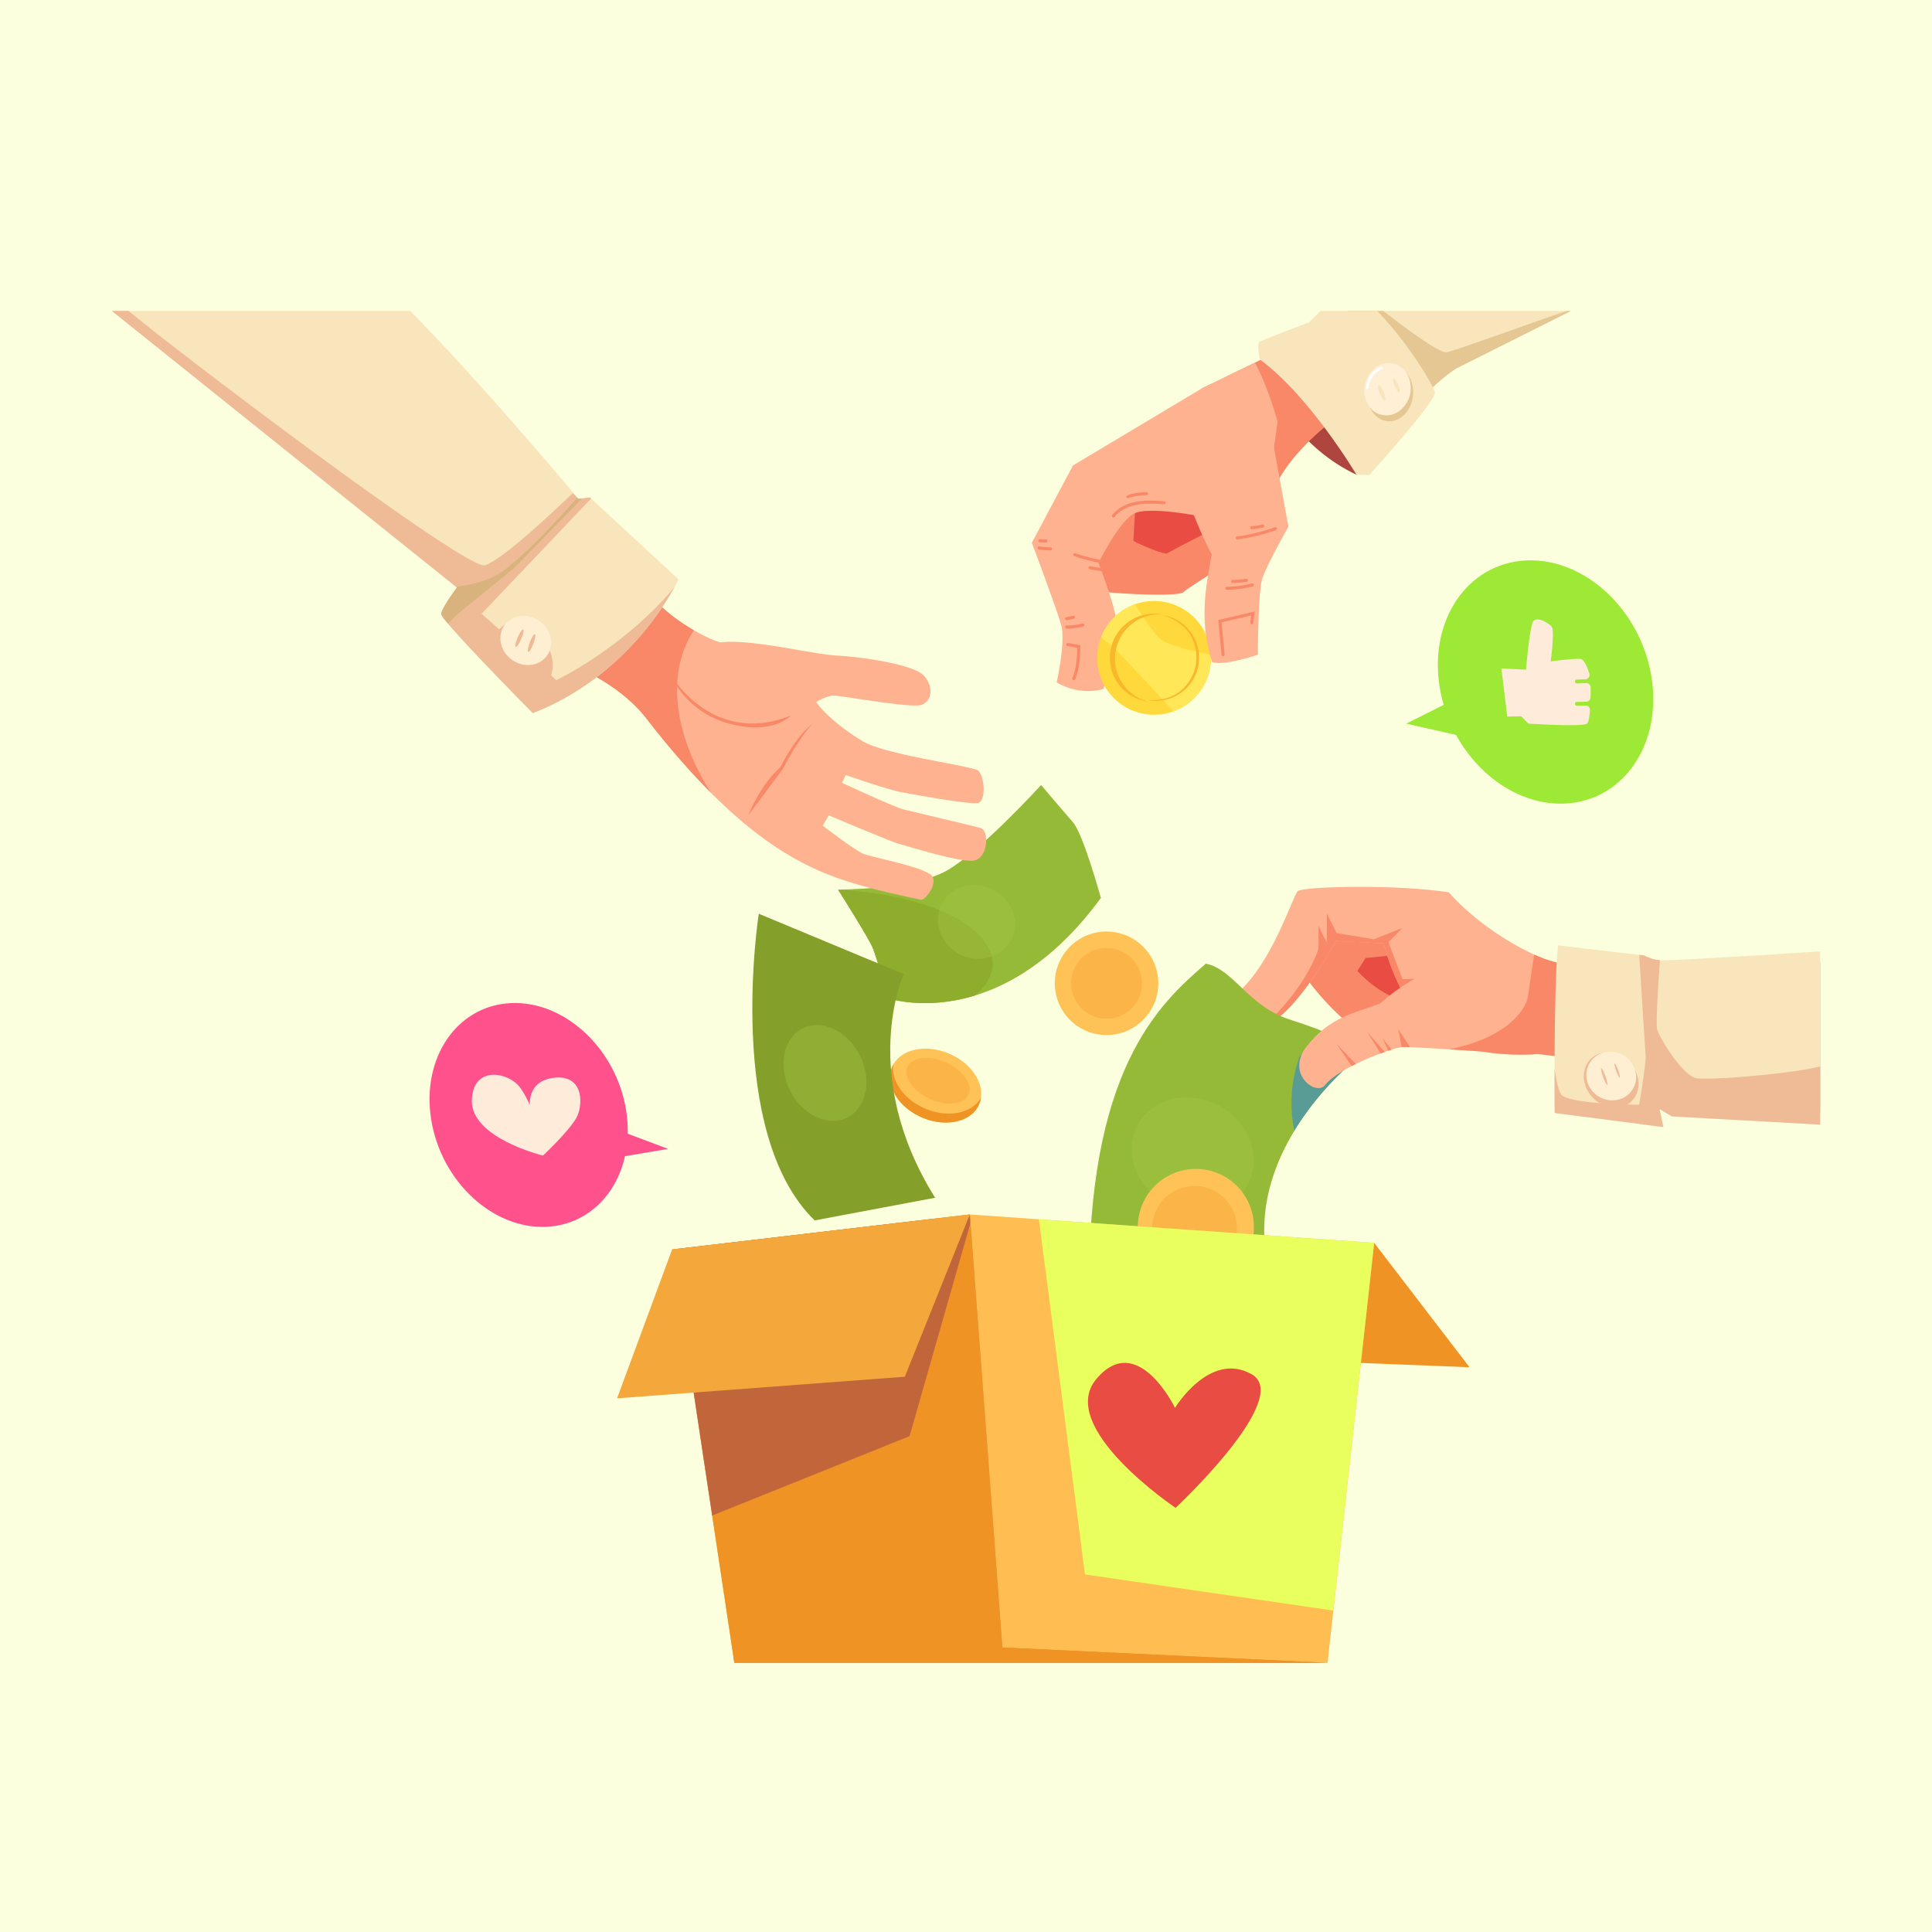<svg xmlns="http://www.w3.org/2000/svg" xmlns:xlink="http://www.w3.org/1999/xlink" width="750" height="750" viewBox="0 0 750 750">
  <defs>
    <clipPath id="clip-path">
      <rect id="長方形_88" data-name="長方形 88" width="663.185" height="556.999" fill="none"/>
    </clipPath>
    <clipPath id="clip-path-3">
      <rect id="長方形_64" data-name="長方形 64" width="29.958" height="28.706" fill="none"/>
    </clipPath>
    <clipPath id="clip-path-4">
      <path id="パス_284" data-name="パス 284" d="M210.733,225.12c-3.671,6.5.705,15.442,9.775,19.986s19.4,2.96,23.068-3.534a9.89,9.89,0,0,0,1.168-3.479c-3.671,6.492-14,8.073-23.064,3.531-7.534-3.773-11.812-10.586-10.946-16.508v0" transform="translate(-209.435 -225.116)" fill="none"/>
    </clipPath>
    <linearGradient id="linear-gradient" x1="-11.303" y1="6.107" x2="-11.25" y2="6.107" gradientUnits="objectBoundingBox">
      <stop offset="0" stop-color="#c12f5c"/>
      <stop offset="1" stop-color="#ef9325"/>
    </linearGradient>
    <clipPath id="clip-path-6">
      <rect id="長方形_68" data-name="長方形 68" width="24.551" height="17.769" fill="none"/>
    </clipPath>
    <clipPath id="clip-path-7">
      <path id="パス_285" data-name="パス 285" d="M222.25,238.932c-6.427-3.219-9.895-8.832-7.746-12.533s9.106-4.093,15.533-.874,9.895,8.832,7.746,12.533-9.106,4.093-15.533.874" transform="translate(-213.868 -223.344)" fill="none"/>
    </clipPath>
    <linearGradient id="linear-gradient-2" x1="-11.093" y1="11.814" x2="-11.041" y2="11.814" xlink:href="#linear-gradient"/>
    <clipPath id="clip-path-8">
      <rect id="長方形_70" data-name="長方形 70" width="27.512" height="27.512" fill="none"/>
    </clipPath>
    <clipPath id="clip-path-9">
      <path id="パス_286" data-name="パス 286" d="M259.02,212.22a13.753,13.753,0,1,1,17.636,8.2,13.752,13.752,0,0,1-17.636-8.2" transform="translate(-258.181 -193.745)" fill="none"/>
    </clipPath>
    <linearGradient id="linear-gradient-3" x1="-8.303" y1="6.514" x2="-8.27" y2="6.514" xlink:href="#linear-gradient"/>
    <clipPath id="clip-path-10">
      <rect id="長方形_71" data-name="長方形 71" width="32.213" height="37.185" fill="none"/>
    </clipPath>
    <clipPath id="clip-path-11">
      <rect id="長方形_72" data-name="長方形 72" width="47.43" height="44.538" fill="none"/>
    </clipPath>
    <clipPath id="clip-path-12">
      <rect id="長方形_73" data-name="長方形 73" width="26.218" height="37.646" fill="none"/>
    </clipPath>
    <clipPath id="clip-path-13">
      <rect id="長方形_75" data-name="長方形 75" width="32.917" height="32.917" fill="none"/>
    </clipPath>
    <clipPath id="clip-path-14">
      <path id="パス_324" data-name="パス 324" d="M312.907,274.269a16.458,16.458,0,1,0-16.459,16.459,16.458,16.458,0,0,0,16.459-16.459" transform="translate(-279.99 -257.811)" fill="none"/>
    </clipPath>
    <linearGradient id="linear-gradient-4" x1="-12.269" y1="5.624" x2="-12.225" y2="5.624" xlink:href="#linear-gradient"/>
    <clipPath id="clip-path-15">
      <path id="パス_325" data-name="パス 325" d="M310.141,318.276l79.725,3.154-37.017-48.282Z" transform="translate(-310.141 -273.148)" fill="none"/>
    </clipPath>
    <linearGradient id="linear-gradient-5" x1="-4.996" y1="2.013" x2="-4.98" y2="2.013" xlink:href="#linear-gradient"/>
    <clipPath id="clip-path-17">
      <rect id="長方形_79" data-name="長方形 79" width="130.16" height="151.889" fill="none"/>
    </clipPath>
    <clipPath id="clip-path-18">
      <path id="パス_327" data-name="パス 327" d="M363.823,418.69l15.847-142.735L249.51,266.8l17.9,137.866Z" transform="translate(-249.51 -266.802)" fill="none"/>
    </clipPath>
    <linearGradient id="linear-gradient-6" x1="-1.711" y1="1.03" x2="-1.704" y2="1.03" gradientUnits="objectBoundingBox">
      <stop offset="0"/>
      <stop offset="0.995" stop-color="#e8ff5d"/>
      <stop offset="1" stop-color="#e8ff5d"/>
    </linearGradient>
    <clipPath id="clip-path-19">
      <path id="パス_328" data-name="パス 328" d="M150.8,279.079l24.148,160.469H405.238L279,433.605,266.373,265.5Z" transform="translate(-150.798 -265.496)" fill="none"/>
    </clipPath>
    <linearGradient id="linear-gradient-7" x1="-0.713" y1="0.782" x2="-0.708" y2="0.782" xlink:href="#linear-gradient"/>
    <clipPath id="clip-path-21">
      <rect id="長方形_82" data-name="長方形 82" width="115.61" height="116.566" fill="none"/>
    </clipPath>
    <clipPath id="clip-path-22">
      <path id="パス_330" data-name="パス 330" d="M258.99,265.506,266.6,431.9s-65.409,3.3-99.312,5.2l.366,2.443H397.944l-126.236-5.943L259.079,265.5Z" transform="translate(-167.286 -265.496)" fill="none"/>
    </clipPath>
    <linearGradient id="linear-gradient-8" x1="-1.054" y1="0.823" x2="-1.048" y2="0.823" xlink:href="#linear-gradient"/>
    <clipPath id="clip-path-24">
      <rect id="長方形_86" data-name="長方形 86" width="219.414" height="164.841" fill="none"/>
    </clipPath>
  </defs>
  <g id="グループ_135" data-name="グループ 135" transform="translate(-1951 -872)">
    <rect id="長方形_57" data-name="長方形 57" width="750" height="750" transform="translate(1951 872)" fill="#fbffdd"/>
    <g id="グループ_133" data-name="グループ 133" transform="translate(1994.407 960.501)">
      <g id="グループ_132" data-name="グループ 132" clip-path="url(#clip-path)">
        <g id="グループ_79" data-name="グループ 79">
          <g id="グループ_78" data-name="グループ 78" clip-path="url(#clip-path)">
            <path id="パス_279" data-name="パス 279" d="M220.508,246.982c-9.07-4.544-13.446-13.491-9.775-19.986s14-8.076,23.067-3.532,13.446,13.491,9.775,19.984-14,8.077-23.067,3.534" transform="translate(92.65 97.709)" fill="#ffc257"/>
            <path id="パス_280" data-name="パス 280" d="M255.01,216.34a20.092,20.092,0,1,1,25.767,11.979A20.094,20.094,0,0,1,255.01,216.34" transform="translate(112.27 83.764)" fill="#ffc257"/>
            <path id="パス_281" data-name="パス 281" d="M297.5,193.766c-39.449,53.8-82.527,38.956-82.527,38.956s-4.46-15.621-6-19.474S195.444,190.5,195.444,190.5s29.178.147,42.4-7.453,36.445-33.124,36.445-33.124,8.465,10.02,12.406,14.522S297.5,193.766,297.5,193.766" transform="translate(86.461 66.321)" fill="#94ba38"/>
            <path id="パス_282" data-name="パス 282" d="M195.882,178.225c33.426,1.2,60.091,14.186,59.559,29.006-.157,4.379-2.686,8.422-7.011,11.924-19.423,5.889-33.5,1.047-33.5,1.047s-4.46-15.62-6-19.472c-1.437-3.6-12-20.329-13.382-22.514.111,0,.221,0,.332.009" transform="translate(86.508 78.839)" fill="#8ead2d"/>
            <g id="グループ_77" data-name="グループ 77" transform="translate(320.666 255.039)" opacity="0.36" style="mix-blend-mode: overlay;isolation: isolate">
              <g id="グループ_76" data-name="グループ 76">
                <g id="グループ_75" data-name="グループ 75" clip-path="url(#clip-path-3)">
                  <path id="パス_283" data-name="パス 283" d="M223.748,184.314c3.524-6.962,12.446-9.536,19.928-5.749s10.692,12.5,7.169,19.463-12.446,9.537-19.929,5.749-10.691-12.5-7.167-19.464" transform="translate(-222.317 -176.818)" fill="#a5c445"/>
                </g>
              </g>
            </g>
          </g>
        </g>
        <g id="グループ_81" data-name="グループ 81" transform="translate(302.084 324.703)">
          <g id="グループ_80" data-name="グループ 80" clip-path="url(#clip-path-4)">
            <rect id="長方形_66" data-name="長方形 66" width="26.989" height="39.233" transform="matrix(0.067, -0.998, 0.998, 0.067, -4.003, 24.423)" fill="url(#linear-gradient)"/>
          </g>
        </g>
        <g id="グループ_107" data-name="グループ 107">
          <g id="グループ_106" data-name="グループ 106" clip-path="url(#clip-path)">
            <g id="グループ_86" data-name="グループ 86" transform="translate(308.479 322.147)" opacity="0.3">
              <g id="グループ_85" data-name="グループ 85">
                <g id="グループ_84" data-name="グループ 84" clip-path="url(#clip-path-6)">
                  <g id="グループ_83" data-name="グループ 83" transform="translate(-0.001 0.001)">
                    <g id="グループ_82" data-name="グループ 82" clip-path="url(#clip-path-7)">
                      <rect id="長方形_67" data-name="長方形 67" width="27.668" height="19.973" transform="matrix(1, -0.005, 0.005, 1, -1.604, -1.039)" fill="url(#linear-gradient-2)"/>
                    </g>
                  </g>
                </g>
              </g>
            </g>
            <g id="グループ_91" data-name="グループ 91" transform="translate(372.397 279.456)" opacity="0.3">
              <g id="グループ_90" data-name="グループ 90">
                <g id="グループ_89" data-name="グループ 89" clip-path="url(#clip-path-8)">
                  <g id="グループ_88" data-name="グループ 88" transform="translate(-0.001 -0.001)">
                    <g id="グループ_87" data-name="グループ 87" clip-path="url(#clip-path-9)">
                      <rect id="長方形_69" data-name="長方形 69" width="43.864" height="43.864" transform="translate(-17.229 15.148) rotate(-47.572)" fill="url(#linear-gradient-3)"/>
                    </g>
                  </g>
                </g>
              </g>
            </g>
            <path id="パス_287" data-name="パス 287" d="M257.146,217c-11.686-2.507-21.15-4.546-31.6-8.147-22.139-7.633-44.989-23.553-75.023-62.236-8.627-11.111-21.7-17.3-21.7-17.3L153.438,99c-3.3-.681,12.027,14.329,27.86,18.786,2.58.727,17.115,5.764,20.7,7.314s12.253,10.975,14.2,14.653,9.8,10.614,18.229,15.683,38.553,9.026,44.356,11.119c2.944,1.063,4.039,12.426.28,12.924s-25.468-3.455-29.194-4.158c-6.1-1.151-21.98-6.752-21.98-6.752L226.5,171.6s20.069,9.39,23.909,10.343,24.908,5.891,29.879,7.192c3.407.893,2.947,11.845-2.715,12.66s-27.483-6.2-29.352-6.6-26.9-10.953-26.9-10.953l-2.347,4s12.266,9.4,15.7,10.886,25.265,5.364,26.973,8.963-3.192,9.188-4.5,8.908" transform="translate(56.99 43.786)" fill="#ffb290"/>
            <path id="パス_288" data-name="パス 288" d="M146.027,99l-.381.47c-.157-.381-.046-.558.381-.47" transform="translate(64.401 43.786)" fill="#f88868"/>
            <path id="パス_289" data-name="パス 289" d="M153.057,99.319c.728,1.767,7.355,7.982,15.933,12.938-11.014,16.61-7.7,40.69,6.677,63.134a310.275,310.275,0,0,1-25.139-28.924c-8.627-11.111-21.7-17.3-21.7-17.3Z" transform="translate(56.989 43.937)" fill="#f88868"/>
            <path id="パス_290" data-name="パス 290" d="M195.834,141.852a19.707,19.707,0,0,1,12.732-9.6c1.822-.437,30.489,5.035,34.776,3.625s4.8-7.314.88-11.463S221.17,117.3,210.4,116.712s-40.072-8.369-48.9-4.023,34.334,29.162,34.334,29.162" transform="translate(70.918 49.271)" fill="#ffb290"/>
            <path id="パス_291" data-name="パス 291" d="M197.124,136.365C171.235,146.6,155.2,128.341,150.1,119.7a34.97,34.97,0,0,0,22.676,19.6c17.281,4.946,24.352-2.937,24.352-2.937" transform="translate(66.4 52.953)" fill="#f88868"/>
            <path id="パス_292" data-name="パス 292" d="M196.322,133.363c-5.881,6.207-11.634,17.707-11.634,17.707l-13.382,17.9s4.647-11.913,12.345-18.491c5.775-11.033,9.241-14.135,12.671-17.111" transform="translate(75.782 58.997)" fill="#f88868"/>
            <path id="パス_293" data-name="パス 293" d="M163.426,178.47C203.389,162.95,220,126.514,220,126.514L185.559,94.729l-4.408.584s-37.159-44.559-65.333-72.995H0l133.964,107.39s-5.886,7.839-6.1,10.241,35.559,38.52,35.559,38.52" transform="translate(0 9.874)" fill="#f9e5bb"/>
            <path id="パス_294" data-name="パス 294" d="M231.167,207.98s-17.809,38.836,12.171,86.833l-46.753,8.8c-35.07-34.031-21.692-119.044-21.692-119.044Z" transform="translate(76.261 81.649)" fill="#84a02b"/>
            <path id="パス_295" data-name="パス 295" d="M102.888,114.683c.2-6.636,5.451-10.118,11.737-7.779s11.22,9.619,11.023,16.257-5.451,10.121-11.735,7.779-11.22-9.619-11.024-16.257" transform="translate(45.513 46.97)" fill="#efbb97"/>
            <g id="グループ_94" data-name="グループ 94" transform="translate(260.728 309.428)" opacity="0.36" style="mix-blend-mode: overlay;isolation: isolate">
              <g id="グループ_93" data-name="グループ 93">
                <g id="グループ_92" data-name="グループ 92" clip-path="url(#clip-path-10)">
                  <path id="パス_296" data-name="パス 296" d="M186.837,216.618c6.959-4.728,17.091-1.173,22.631,7.94s4.391,20.333-2.567,25.061-17.092,1.173-22.632-7.94-4.391-20.333,2.569-25.061" transform="translate(-180.762 -214.526)" fill="#a5c445"/>
                </g>
              </g>
            </g>
            <path id="パス_297" data-name="パス 297" d="M6.543,22.319C21,34.79,137.844,123.456,144.9,121.072c6.423-2.169,23.707-18.1,34.073-28.036,1.419,1.481,2.177,2.278,2.177,2.278l4.408-.584.493.454-42.494,44.7L172.6,165.64s26-12.37,45.843-36.1c-4.944,9.042-22.008,36.109-55.014,48.927,0,0-35.767-36.117-35.558-38.52s6.1-10.239,6.1-10.239L0,22.319Z" transform="translate(0 9.874)" fill="#efbb97"/>
            <path id="パス_298" data-name="パス 298" d="M106.663,107.422c3.341-3.845,9.521-4.043,13.805-.44s5.05,9.642,1.711,13.488-9.521,4.042-13.805.44-5.051-9.642-1.711-13.488" transform="translate(46.266 46.186)" fill="#ffefd2"/>
            <path id="パス_299" data-name="パス 299" d="M112.713,112.522c.711-1.911,1.607-3.342,2-3.2s.133,1.815-.58,3.726-1.607,3.341-2,3.195-.133-1.813.578-3.724" transform="translate(49.525 48.359)" fill="#efbb97"/>
            <path id="パス_300" data-name="パス 300" d="M109.5,111.154c.8-1.877,1.755-3.264,2.14-3.1s.05,1.817-.746,3.692-1.755,3.264-2.141,3.1-.05-1.816.746-3.693" transform="translate(48.04 47.795)" fill="#efbb97"/>
            <path id="パス_301" data-name="パス 301" d="M107.708,106.477a8.8,8.8,0,0,1,10.73.747,9.26,9.26,0,0,1,2.807,4.039,8.418,8.418,0,0,1-1.54.539,7.825,7.825,0,0,0-2.028-2.755,8.784,8.784,0,0,0-9.071-1.155,8.663,8.663,0,0,1-.9-1.415" transform="translate(47.648 46.446)" fill="#ffefd2"/>
            <path id="パス_302" data-name="パス 302" d="M112.566,101.11c9.342-6.817,22.428-21.18,28.891-28.532l.477.5,1.465-.195-26.671,27.244L96.416,116.608a56.231,56.231,0,0,0-5.081,4.942c-1.7-2.028-2.719-3.423-2.683-3.832.209-2.4,6.1-10.241,6.1-10.241l-.339-.268c6.651-.864,13.416-2.638,18.157-6.1" transform="translate(39.217 32.107)" fill="#d8b37d"/>
            <path id="パス_303" data-name="パス 303" d="M317.59,199.258c14.349,23.245,29.626,31.215,29.626,31.215l19.138-5.279-4.9-32.52-34.18-3.5Z" transform="translate(140.496 83.687)" fill="#f88868"/>
            <path id="パス_304" data-name="パス 304" d="M335.222,201.949c7.959,8.48,15.009,10.509,15.009,10.509l7.536-3.828-4.8-13.152-14.557,1.441Z" transform="translate(148.296 86.476)" fill="#e84c43"/>
            <path id="パス_305" data-name="パス 305" d="M387.214,179.441c-21.546-3.261-56.446-2.215-58.631-.485S316.551,214.982,298,223.316l19.184,7.333c11.722-5.725,26.246-32.293,26.246-32.293l18.51.923s5.446,23.882,20.317,34.968,42.2,7.74,42.2,7.74,7.31-33.693,6.321-34.043c-28.685-10.138-43.561-28.5-43.561-28.5" transform="translate(131.831 78.444)" fill="#ffb290"/>
            <path id="パス_306" data-name="パス 306" d="M363.535,209.968l-5.426-14.326,5.286-5.5-11.021,4.343-14.392-2.407-3.772-7.529-.084,11.239-3.159-6.481-.045,8.8s-3.837,13.658-20.107,29.076l.7.268c11.724-5.725,26.247-32.293,26.247-32.293l18.51.923a84.754,84.754,0,0,0,7.959,20.126l8.128-6.434Z" transform="translate(137.499 81.641)" fill="#f88868"/>
            <path id="パス_307" data-name="パス 307" d="M263.028,327.062c-1-88.151,27.384-113.544,45.328-129.064,10.987,2.256,16.191,16.391,32.687,21.732s16.724,6.183,27.039,14.231c0,0-54.522,41.265-31.346,94.335-26.776,11.559-73.709-1.233-73.709-1.233" transform="translate(116.347 87.591)" fill="#94ba38"/>
            <g id="グループ_97" data-name="グループ 97" transform="translate(395.896 337.48)" opacity="0.36" style="mix-blend-mode: overlay;isolation: isolate">
              <g id="グループ_96" data-name="グループ 96">
                <g id="グループ_95" data-name="グループ 95" clip-path="url(#clip-path-11)">
                  <path id="パス_308" data-name="パス 308" d="M321.787,256.243c-1.285-12.3-12.892-22.269-25.925-22.269s-22.557,9.97-21.272,22.269,12.892,22.269,25.925,22.269,22.557-9.97,21.272-22.269" transform="translate(-274.474 -233.974)" fill="#a5c445"/>
                </g>
              </g>
            </g>
            <g id="グループ_100" data-name="グループ 100" transform="translate(457.978 312.832)" opacity="0.7" style="mix-blend-mode: multiply;isolation: isolate">
              <g id="グループ_99" data-name="グループ 99">
                <g id="グループ_98" data-name="グループ 98" clip-path="url(#clip-path-12)">
                  <path id="パス_309" data-name="パス 309" d="M343.733,225.786l-3.371-3.007a50.518,50.518,0,0,0-8.713-5.892l-10.981,8.693a53.622,53.622,0,0,0-2.093,28.951,114.639,114.639,0,0,1,25.158-28.745" transform="translate(-317.515 -216.886)" fill="#4090bc"/>
                </g>
              </g>
            </g>
            <path id="パス_310" data-name="パス 310" d="M322.52,230.061c8.959-11.416,18.579-12.886,28.385-16.546,32.4-28.346,53.064-9.331,53.064-9.331l-.316,28.858s-40.636-2.932-44.186-2.637-24.27,7.62-29.87,14.758c-3.478,4.431-15.478-4.395-7.076-15.1" transform="translate(141.382 87.566)" fill="#ffb290"/>
            <path id="パス_311" data-name="パス 311" d="M497.33,198.347s-84.927,9.926-110.675-2.706c4.067,15.095-.676,27.35-11.74,37.571,32.839.415,122.415,23.515,122.415,23.515Z" transform="translate(165.855 86.548)" fill="#f88868"/>
            <path id="パス_312" data-name="パス 312" d="M329.577,219.526l5.908,8.708c.535-.277,1.076-.551,1.623-.818Z" transform="translate(145.799 97.114)" fill="#f88868"/>
            <path id="パス_313" data-name="パス 313" d="M344.292,222.9c.441-.146.858-.278,1.261-.4l-3.62-4.44s1.3,2.582,2.36,4.843" transform="translate(151.264 96.466)" fill="#f88868"/>
            <path id="パス_314" data-name="パス 314" d="M347.54,222.581c.039,0,.087-.013.123-.016.465-.038,1.568-.022,3.127.038-2.047-3.084-4.518-6.938-4.518-6.938Z" transform="translate(153.184 95.406)" fill="#f88868"/>
            <path id="パス_315" data-name="パス 315" d="M343.118,224.749q.824-.305,1.6-.574c-2.857-3.185-6.929-7.9-6.929-7.9Z" transform="translate(149.431 95.676)" fill="#f88868"/>
            <path id="パス_316" data-name="パス 316" d="M403.365,199.87a112.042,112.042,0,0,1-10.451-4.3l-2.557,17.03s-3.022,14.2-30.4,19.736c4.34.275,8.868.577,12.9.852a92.714,92.714,0,0,0,24.184.726s7.31-33.694,6.321-34.043" transform="translate(159.24 86.516)" fill="#f88868"/>
            <path id="パス_317" data-name="パス 317" d="M389.668,193.085c-1.755,15.106-1.326,65.054-1.326,65.054l42.182,5.471-1.455-6.972,4.774,2.823,57.565,3.2V195.393s-58.336,3.877-62.252,3.421a14.92,14.92,0,0,1-6.025-1.835Z" transform="translate(171.775 85.417)" fill="#f9e5bb"/>
            <path id="パス_318" data-name="パス 318" d="M416.825,230.507c-1.944-5.816-8.012-9.588-13.553-8.425s-8.455,6.822-6.511,12.638,8.012,9.588,13.553,8.424,8.455-6.821,6.511-12.637" transform="translate(175.253 98.152)" fill="#efbb97"/>
            <path id="パス_319" data-name="パス 319" d="M415.871,229.171a10.1,10.1,0,0,0-11.751-7.265,9.024,9.024,0,0,0-6.962,11.194,10.1,10.1,0,0,0,11.751,7.265,9.022,9.022,0,0,0,6.962-11.194" transform="translate(175.561 98.075)" fill="#ffefd2"/>
            <path id="パス_320" data-name="パス 320" d="M442.649,243.336c-5.647-2.348-13.434-15.374-14.469-18.6-.646-2.009.264-16.462,1.04-27.045-.02,0-.045,0-.063-.006a14.96,14.96,0,0,1-6.025-1.835l-1.98-.231c.852,13.563,2.329,37.006,2.494,39.018.234,2.847-2.508,19.159-2.508,19.159s-24.242,0-29.759-3.46c-1.223-.767-2.239-4.761-3.078-10.516-.02,9.875.043,17.19.043,17.19l42.182,5.471-1.457-6.974,4.774,2.823,57.567,3.2V238.9c-9.2,2.7-45.323,5.866-48.761,4.437" transform="translate(171.775 86.541)" fill="#efbb97"/>
            <path id="パス_321" data-name="パス 321" d="M402.5,229.214c-.64-1.793-1.36-3.175-1.61-3.087s.069,1.614.71,3.407,1.36,3.176,1.61,3.087-.069-1.614-.71-3.407" transform="translate(177.31 100.033)" fill="#efbb97"/>
            <path id="パス_322" data-name="パス 322" d="M405.866,227.519c-.544-1.523-1.155-2.7-1.367-2.621s.059,1.37.6,2.893,1.157,2.7,1.367,2.621-.059-1.37-.6-2.893" transform="translate(178.911 99.489)" fill="#efbb97"/>
            <path id="パス_323" data-name="パス 323" d="M321.2,275.782a22.536,22.536,0,1,0-22.536,22.536A22.536,22.536,0,0,0,321.2,275.782" transform="translate(122.153 112.031)" fill="#ffc257"/>
            <g id="グループ_105" data-name="グループ 105" transform="translate(403.852 371.862)" opacity="0.3">
              <g id="グループ_104" data-name="グループ 104">
                <g id="グループ_103" data-name="グループ 103" clip-path="url(#clip-path-13)">
                  <g id="グループ_102" data-name="グループ 102" transform="translate(0 0)">
                    <g id="グループ_101" data-name="グループ 101" clip-path="url(#clip-path-14)">
                      <rect id="長方形_74" data-name="長方形 74" width="32.917" height="32.917" transform="translate(0 0)" fill="url(#linear-gradient-4)"/>
                    </g>
                  </g>
                </g>
              </g>
            </g>
          </g>
        </g>
        <g id="グループ_109" data-name="グループ 109" transform="translate(447.342 393.984)">
          <g id="グループ_108" data-name="グループ 108" clip-path="url(#clip-path-15)">
            <rect id="長方形_77" data-name="長方形 77" width="88.643" height="91.9" transform="translate(-23.882 27.668) rotate(-49.201)" fill="url(#linear-gradient-5)"/>
          </g>
        </g>
        <g id="グループ_116" data-name="グループ 116">
          <g id="グループ_115" data-name="グループ 115" clip-path="url(#clip-path)">
            <path id="パス_326" data-name="パス 326" d="M405.24,439.549H174.947L150.8,279.081,266.374,265.5l156.964,11.039Z" transform="translate(66.71 117.45)" fill="#ffbd52"/>
            <g id="グループ_114" data-name="グループ 114" transform="translate(359.889 384.83)" style="mix-blend-mode: screen;isolation: isolate">
              <g id="グループ_113" data-name="グループ 113">
                <g id="グループ_112" data-name="グループ 112" clip-path="url(#clip-path-17)">
                  <g id="グループ_111" data-name="グループ 111">
                    <g id="グループ_110" data-name="グループ 110" clip-path="url(#clip-path-18)">
                      <rect id="長方形_78" data-name="長方形 78" width="192.198" height="181.441" transform="translate(-57.331 125.751) rotate(-65.491)" fill="url(#linear-gradient-6)"/>
                    </g>
                  </g>
                </g>
              </g>
            </g>
          </g>
        </g>
        <g id="グループ_118" data-name="グループ 118" transform="translate(217.508 382.946)">
          <g id="グループ_117" data-name="グループ 117" clip-path="url(#clip-path-19)">
            <rect id="長方形_81" data-name="長方形 81" width="284.095" height="308.157" transform="matrix(0.541, -0.841, 0.841, 0.541, -79.229, 123.03)" fill="url(#linear-gradient-7)"/>
          </g>
        </g>
        <g id="グループ_123" data-name="グループ 123">
          <g id="グループ_122" data-name="グループ 122" clip-path="url(#clip-path)">
            <g id="グループ_121" data-name="グループ 121" transform="translate(217.723 383.261)" opacity="0.5">
              <g id="グループ_120" data-name="グループ 120">
                <g id="グループ_119" data-name="グループ 119" clip-path="url(#clip-path-21)">
                  <path id="パス_329" data-name="パス 329" d="M251.025,267.2l-98.4,11.565-1.679,1.659L166.278,382.28l76.631-30.806,23.648-82.768-.248-2.991Z" transform="translate(-150.947 -265.714)" fill="#913950"/>
                </g>
              </g>
            </g>
          </g>
        </g>
        <g id="グループ_125" data-name="グループ 125" transform="translate(241.29 382.946)">
          <g id="グループ_124" data-name="グループ 124" clip-path="url(#clip-path-22)">
            <rect id="長方形_84" data-name="長方形 84" width="229.515" height="268.875" transform="translate(-44.951 161.544) rotate(-74.45)" fill="url(#linear-gradient-8)"/>
          </g>
        </g>
        <g id="グループ_127" data-name="グループ 127">
          <g id="グループ_126" data-name="グループ 126" clip-path="url(#clip-path)">
            <path id="パス_331" data-name="パス 331" d="M296.731,361.709s-46.637-31.291-30.7-50.084,30.48,11.277,30.48,11.277,13.45-22.2,29.729-13.069-29.507,51.877-29.507,51.877" transform="translate(116.218 135.124)" fill="#e84c43"/>
            <path id="パス_332" data-name="パス 332" d="M272.93,265.5l-25.242,62.992-111.71,8.39,21.375-57.8Z" transform="translate(60.154 117.45)" fill="#f4a83b"/>
          </g>
        </g>
        <g id="グループ_129" data-name="グループ 129" transform="translate(352.943 32.193)">
          <g id="グループ_128" data-name="グループ 128" clip-path="url(#clip-path-24)">
            <path id="パス_333" data-name="パス 333" d="M344.713,79.65c-22.347-10.467-32.1-30.713-31.474-31.507s17.1-11.565,17.1-11.565l21.33,35.054Z" transform="translate(-214.385 -16.011)" fill="#af453f"/>
            <path id="パス_334" data-name="パス 334" d="M343.892,18.435c-1.063.7-13.467,9.566-13.467,9.566L360.7,68.5c5.793-7.961,14.826-13.867,14.826-13.867l44.731-22.443L369.763,0s-24.809,17.74-25.872,18.435" transform="translate(-206.77 -32.193)" fill="#f9e5bb"/>
            <path id="パス_335" data-name="パス 335" d="M372.022,40.995c-3.418.49-21.588-13.506-35.56-24.571-3.124,2.227-6.038,4.311-6.038,4.311l30.28,40.5c5.793-7.961,14.825-13.867,14.825-13.867l44.733-22.443h-1.626c-9.355,3.056-43.92,15.68-46.613,16.067" transform="translate(-206.77 -24.927)" fill="#e5c793"/>
            <path id="パス_336" data-name="パス 336" d="M342.107,26.772l-48.849,23.74,26.723,42c9.378-24.079,39.99-39.994,39.99-39.994Z" transform="translate(-223.212 -20.349)" fill="#f88868"/>
            <path id="パス_337" data-name="パス 337" d="M293.259,46.3l9.481,16.127c6.958,6.208,16.9,11.653,17.254,12.2.837,1.278,2.794-15.56,2.794-15.56S319.344,46,314.051,36.283Z" transform="translate(-223.211 -16.142)" fill="#ffb290"/>
            <path id="パス_338" data-name="パス 338" d="M263.934,110.749c2.833,1.491,34.425,3.175,36.426,1.124s22.906-14.394,22.316-15.865S310.6,66.755,310.6,66.755L261.326,81.15Z" transform="translate(-237.338 -2.661)" fill="#f88868"/>
            <path id="パス_339" data-name="パス 339" d="M274.938,89.106c1.232.876,12.148,5.679,13.212,4.844s15.428-8.056,16.047-8.478c6.941-4.74-8.777-12.4-8.777-12.4l-19.739,3.049Z" transform="translate(-231.316 0.131)" fill="#e84c43"/>
            <path id="パス_340" data-name="パス 340" d="M257.25,157.273a23.865,23.865,0,0,0,18.124,2.6s5.744-15.419,5.5-23.269-7.4-25.644-7.4-25.644,8.288-16.869,14.2-19.4S311.931,92.6,311.931,92.6L341.7,66.018,313.453,43.231,263.572,73.07l-15.961,30.01s11.037,29.3,11.636,32.99c1.176,7.239-2,21.2-2,21.2" transform="translate(-243.405 -13.068)" fill="#ffb290"/>
            <path id="パス_341" data-name="パス 341" d="M268.8,134.554a22.08,22.08,0,1,0,6.4-30.564,22.08,22.08,0,0,0-6.4,30.564" transform="translate(-235.627 12.217)" fill="#ffd93b"/>
            <path id="パス_342" data-name="パス 342" d="M309.1,44.018c19.471,14.282,37.587,44.8,37.587,44.8l4.988.117s25.837-28.562,25.439-31.986-19.158-33.522-34.626-41.213L328.253,29.65S309.52,36.682,308.8,37.459s.3,6.559.3,6.559" transform="translate(-216.45 -25.231)" fill="#f9e5bb"/>
            <path id="パス_343" data-name="パス 343" d="M354.768,42.616c-2.2-5.259-7.561-7.189-11.966-4.308s-6.188,9.479-3.984,14.738,7.561,7.189,11.966,4.308,6.188-9.479,3.984-14.738" transform="translate(-203.475 -15.837)" fill="#e5c793"/>
            <path id="パス_344" data-name="パス 344" d="M354.084,41.293a8.259,8.259,0,0,0-12.221-3.475,11.16,11.16,0,0,0-3.729,13.9A8.258,8.258,0,0,0,350.355,55.2a11.162,11.162,0,0,0,3.729-13.9" transform="translate(-203.829 -16.102)" fill="#ffefd4"/>
            <path id="パス_345" data-name="パス 345" d="M342.931,44.969c-.669-1.62-1.536-2.8-1.936-2.632s-.182,1.611.486,3.231,1.536,2.8,1.937,2.632.182-1.611-.488-3.231" transform="translate(-202.182 -13.47)" fill="#f9e5bb"/>
            <path id="パス_346" data-name="パス 346" d="M346.8,42.9c-.62-1.5-1.424-2.593-1.794-2.441s-.169,1.494.452,3,1.424,2.593,1.794,2.439.169-1.494-.452-2.994" transform="translate(-200.403 -14.299)" fill="#f9e5bb"/>
            <path id="パス_347" data-name="パス 347" d="M337.556,45.979a5.9,5.9,0,0,0,.858-.013,9.344,9.344,0,0,1,4.044-7.046,7.724,7.724,0,0,1,1.641-.8,3.682,3.682,0,0,0-.219-.387,3.8,3.8,0,0,0-.294-.391,7.632,7.632,0,0,0-1.952.9,9.412,9.412,0,0,0-4.079,7.737" transform="translate(-203.615 -15.673)" fill="#fff"/>
            <path id="パス_348" data-name="パス 348" d="M290.422,115.547c-2.781-1.657-7.185-8.038-11.03-14.258a21.834,21.834,0,0,0-13.114,12.668,7.881,7.881,0,0,0,2.44,2.065c1.121.157,17.5,17.949,25.581,26.8a21.941,21.941,0,0,0,14.526-21.962c-6.853-1.406-15.194-3.4-18.4-5.309" transform="translate(-235.147 12.616)" fill="#ffe757"/>
            <path id="パス_349" data-name="パス 349" d="M273.425,130.717a17.2,17.2,0,0,1,15.511-26.6,17.139,17.139,0,1,0-5.406,33.835,17.144,17.144,0,0,1-10.105-7.231" transform="translate(-234.116 13.732)" fill="#f7b82b"/>
            <path id="パス_350" data-name="パス 350" d="M294.946,111.386a16.829,16.829,0,0,1-4.874,23.293c-3.166,2.07-7.712,2.723-11.217,2.5a16.74,16.74,0,1,0,5.281-33.046c3.913,1.013,8.424,3.6,10.811,7.255" transform="translate(-229.583 13.873)" fill="#f7b82b"/>
            <path id="パス_351" data-name="パス 351" d="M300.577,145.633c4.4,1.706,17.767-2.816,17.767-2.816s.032-24.233,1.7-29.53S330.2,93.108,330.2,93.108l-5.607-30.76s-19.687-15.816-37.307-8.963c-5.622,10.681,9.648,44.355,13.17,50.456-2.691,14.251-4.728,26.047.12,41.792" transform="translate(-226.397 -9.338)" fill="#ffb290"/>
            <path id="パス_352" data-name="パス 352" d="M299.984,120.491a.585.585,0,0,1-.9-.434l-1.3-13.534,14.144-3.3-.578,4.425a.585.585,0,1,1-1.16-.15l.359-2.754-11.5,2.683,1.2,12.516a.581.581,0,0,1-.261.545" transform="translate(-221.208 13.473)" fill="#f88868"/>
            <path id="パス_353" data-name="パス 353" d="M310.5,96.72a.531.531,0,0,1-.164.074,41.5,41.5,0,0,1-10.082,1.35.585.585,0,1,1,.012-1.17,41.226,41.226,0,0,0,9.761-1.307.585.585,0,0,1,.475,1.053" transform="translate(-220.375 10.12)" fill="#f88868"/>
            <path id="パス_354" data-name="パス 354" d="M307.481,95.5a.6.6,0,0,1-.235.089,46.779,46.779,0,0,1-5.418.449.584.584,0,1,1-.014-1.168,46.158,46.158,0,0,0,5.262-.438.585.585,0,0,1,.405,1.069" transform="translate(-219.683 9.578)" fill="#f88868"/>
            <path id="パス_355" data-name="パス 355" d="M318.2,81.6a.488.488,0,0,1-.12.059,70,70,0,0,1-14.936,3.6.584.584,0,1,1-.1-1.164c6.492-.58,14.558-3.509,14.639-3.538A.585.585,0,0,1,318.2,81.6" transform="translate(-219.118 3.43)" fill="#f88868"/>
            <path id="パス_356" data-name="パス 356" d="M311.582,80.89a.609.609,0,0,1-.192.081c-.068.016-1.7.376-4.314.681a.585.585,0,1,1-.136-1.163c2.55-.3,4.177-.655,4.194-.659a.585.585,0,0,1,.447,1.06" transform="translate(-217.388 3.116)" fill="#f88868"/>
            <path id="パス_357" data-name="パス 357" d="M272.355,91.811a.581.581,0,0,1-.431.085c-.375-.072-9.23-1.8-12.769-3.25a.585.585,0,1,1,.444-1.082c3.433,1.408,12.458,3.165,12.547,3.182a.585.585,0,0,1,.209,1.064" transform="translate(-238.459 6.525)" fill="#f88868"/>
            <path id="パス_358" data-name="パス 358" d="M270.252,93.033a.577.577,0,0,1-.371.092,65,65,0,0,1-6.54-.938.585.585,0,0,1,.239-1.145c2.919.61,6.368.914,6.4.919a.585.585,0,0,1,.27,1.072" transform="translate(-236.652 8.078)" fill="#f88868"/>
            <path id="パス_359" data-name="パス 359" d="M263.754,107.527a.616.616,0,0,1-.172.076,29.038,29.038,0,0,1-6.413.835.585.585,0,1,1-.009-1.17,28.34,28.34,0,0,0,6.124-.8.584.584,0,0,1,.469,1.054" transform="translate(-239.437 14.901)" fill="#f88868"/>
            <path id="パス_360" data-name="パス 360" d="M260.142,105.429a.59.59,0,0,1-.2.082l-2.673.576a.585.585,0,0,1-.247-1.144l2.674-.576a.585.585,0,0,1,.443,1.062" transform="translate(-239.445 13.972)" fill="#f88868"/>
            <path id="パス_361" data-name="パス 361" d="M260.117,126.029a.584.584,0,0,1-.855-.724c1.784-4.063,1.878-10.065,1.865-11.778l-3.763-.663a.584.584,0,1,1,.2-1.151l4.706.828.017.473c.01.314.239,7.761-1.956,12.762a.6.6,0,0,1-.216.254" transform="translate(-239.305 17.223)" fill="#f88868"/>
            <path id="パス_362" data-name="パス 362" d="M254.51,87.14a.572.572,0,0,1-.307.094,28.653,28.653,0,0,1-4.564-.372.585.585,0,0,1,.18-1.157,28.345,28.345,0,0,0,4.36.361.585.585,0,0,1,.33,1.075" transform="translate(-242.727 5.719)" fill="#f88868"/>
            <path id="パス_363" data-name="パス 363" d="M252.649,84.926a.576.576,0,0,1-.339.1l-2.394-.075a.585.585,0,0,1,.038-1.17l2.394.075a.585.585,0,0,1,.3,1.075" transform="translate(-242.636 4.868)" fill="#f88868"/>
            <path id="パス_364" data-name="パス 364" d="M289.715,74.693a.582.582,0,0,1-.353.094l-1.033-.062c-5-.313-13.374-.839-18.116,4.949a.584.584,0,1,1-.9-.74c5.115-6.254,13.867-5.7,19.094-5.376l1.026.062a.585.585,0,0,1,.287,1.073" transform="translate(-233.865 0.269)" fill="#f88868"/>
            <path id="パス_365" data-name="パス 365" d="M281.18,72.168a.6.6,0,0,1-.31.1c-.045,0-4.6.085-6.965,1.158a.585.585,0,0,1-.483-1.064c2.585-1.174,7.233-1.261,7.43-1.264a.585.585,0,0,1,.329,1.075" transform="translate(-232.139 -0.742)" fill="#f88868"/>
          </g>
        </g>
        <g id="グループ_131" data-name="グループ 131">
          <g id="グループ_130" data-name="グループ 130" clip-path="url(#clip-path)">
            <path id="パス_366" data-name="パス 366" d="M348.35,137.041l20.447,4.617,3.3-16.489Z" transform="translate(154.104 55.372)" fill="#9ee836"/>
            <path id="パス_367" data-name="パス 367" d="M439.823,134.735c-4.168-26.061-25.957-46.316-48.667-45.242s-37.741,23.072-33.573,49.133,25.956,46.315,48.666,45.24,37.743-23.071,33.574-49.132" transform="translate(157.881 39.572)" fill="#9ee836"/>
            <path id="パス_368" data-name="パス 368" d="M403.3,138.886h-.02a.755.755,0,0,1-.019-1.51l3.7-.092a1.676,1.676,0,0,0,1.63-1.639c.032-1.359.043-2.693.043-3.889a1.664,1.664,0,0,0-1.727-1.66l-3.6.117h-.024a.755.755,0,0,1-.023-1.509l3.319-.107a1.669,1.669,0,0,0,1.551-2.145c-.666-2.22-1.928-5.382-3.185-5.7-1.82-.456-11.836.91-11.836.91s1.712-12.236.346-13.6-5.809-4.131-7.174-1.855-2.732,18.644-2.732,18.644l-9.559-.456,2.276,18.664,5.432-.114,2.762,2.846s20.94,1.366,22.761,0c.588-.441.939-2.55,1.145-5.2a1.674,1.674,0,0,0-1.711-1.8Z" transform="translate(165.445 46.601)" fill="#ffebd9"/>
            <path id="パス_369" data-name="パス 369" d="M158.669,251.2l-25.087,4.249-4.046-15.174Z" transform="translate(57.304 106.292)" fill="#ff528c"/>
            <path id="パス_370" data-name="パス 370" d="M161.826,250.257c-3.835-23.98-23.884-42.618-44.782-41.63s-34.73,21.23-30.894,45.21,23.884,42.619,44.783,41.63,34.728-21.23,30.893-45.21" transform="translate(37.829 92.276)" fill="#ff528c"/>
            <path id="パス_371" data-name="パス 371" d="M124.482,259.272S96.709,252.508,96.9,238c.169-12.821,12.334-11.623,17.685-6.335,2.374,2.344,4.848,8,4.848,8s-1.154-9.934,10.2-10.674c10.91-.711,10.441,11.03,7.828,15.654-3.084,5.455-12.976,14.632-12.976,14.632" transform="translate(42.866 100.819)" fill="#ffebd9"/>
          </g>
        </g>
      </g>
    </g>
  </g>
</svg>
